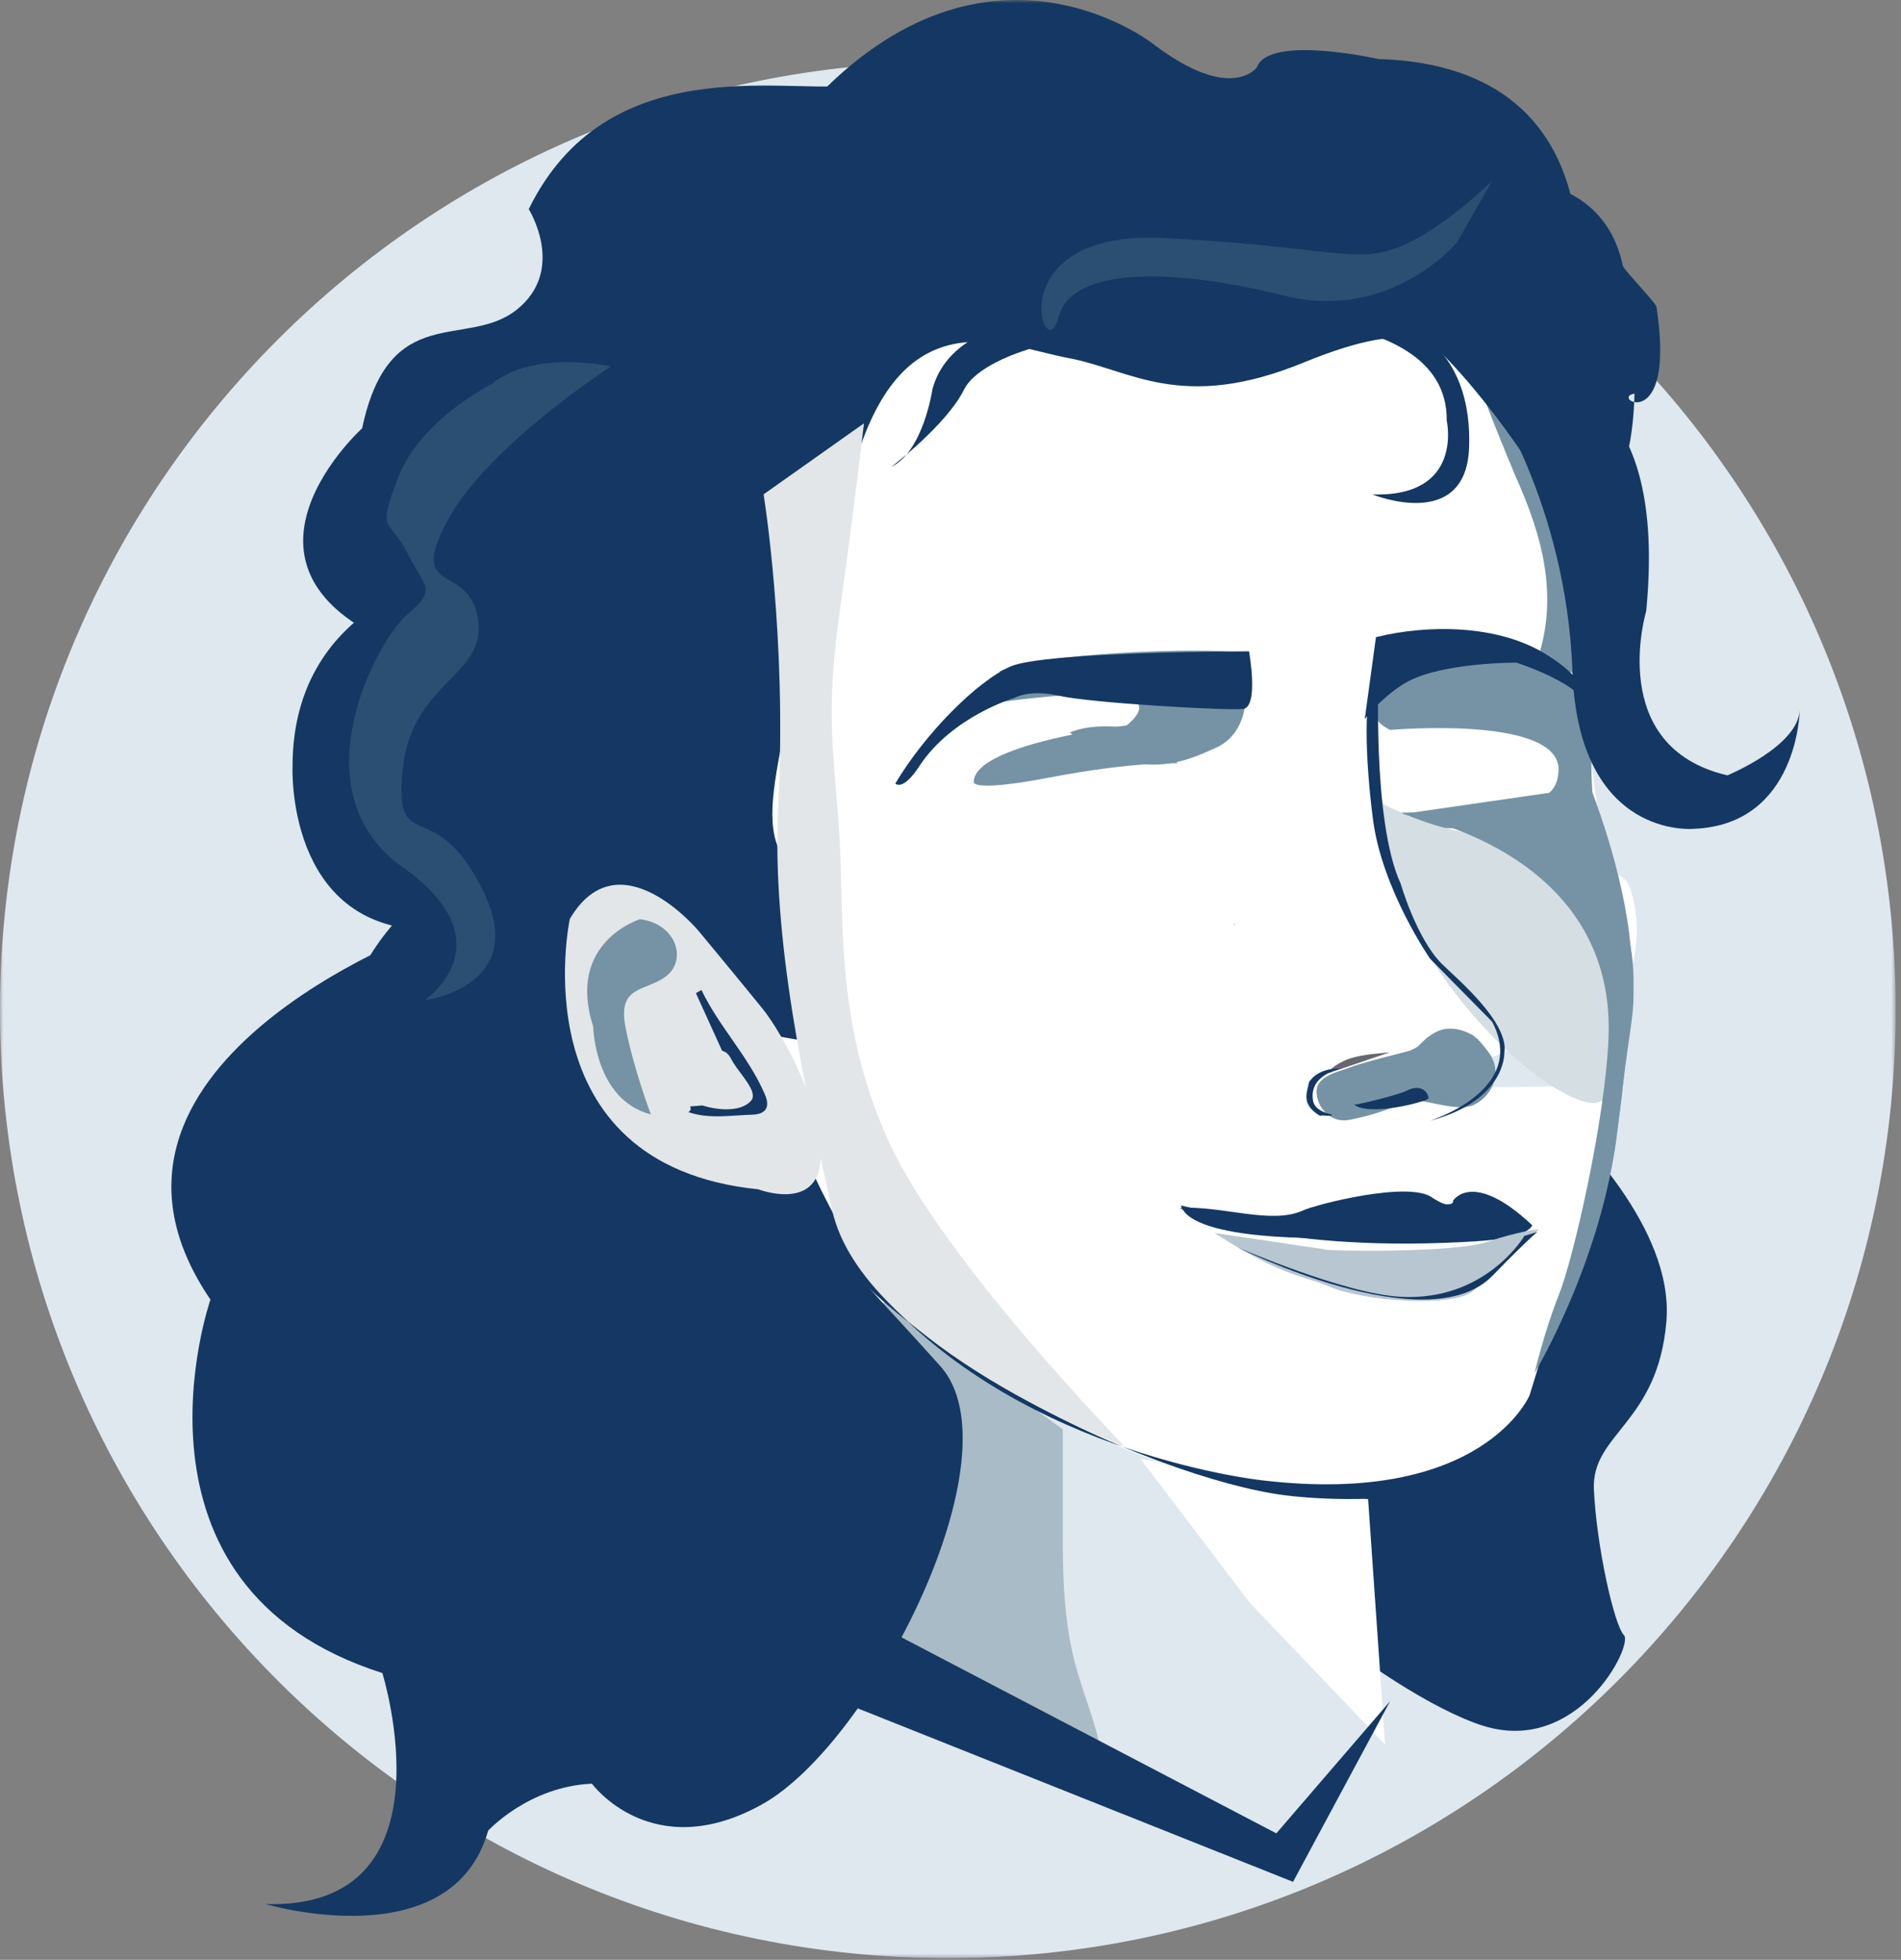 <?xml version="1.0" encoding="UTF-8"?>
<svg width="293px" height="302px" viewBox="0 0 293 302" version="1.1" xmlns="http://www.w3.org/2000/svg" xmlns:xlink="http://www.w3.org/1999/xlink">
    <rect x="0" y="0" width="293" height="302" fill="#808080" stroke="none"/>
    <title>Group 99</title>
    <defs>
        <polygon id="path-1" points="0 0 292.173 0 292.173 292.172 0 292.172"></polygon>
        <polygon id="path-3" points="-7.10542736e-15 0 191.747 0 191.747 184.78 -7.10542736e-15 184.78"></polygon>
    </defs>
    <g id="Webdesign" stroke="none" stroke-width="1" fill="none" fill-rule="evenodd">
        <g id="Group-99">
            <g id="Group-3" transform="translate(0, 9.566)">
                <mask id="mask-2" fill="white">
                    <use xlink:href="#path-1"></use>
                </mask>
                <g id="Clip-2"></g>
                <path d="M292.173,146.086 C292.173,226.767 226.768,292.172 146.087,292.172 C65.405,292.172 -0,226.767 -0,146.086 C-0,65.405 65.405,0 146.087,0 C226.768,0 292.173,65.405 292.173,146.086" id="Fill-1" fill="#DFE8EF" mask="url(#mask-2)"></path>
            </g>
            <g id="Group-98" transform="translate(26.413, 0)">
                <path d="M215.68,173.542 C215.493,174.277 231.671,188.828 230.425,203.642 C229.103,219.37 218.869,220.886 219.253,229.502 C219.638,238.119 222.361,250.409 223.88,251.96 C225.399,253.511 216.737,270.625 202.026,265.885 C187.314,261.145 155.747,236.112 158.932,226.257 C162.118,216.402 215.68,173.542 215.68,173.542" id="Fill-4" fill="#143863"></path>
                <polygon id="Fill-6" fill="#FFFFFF" points="184.452 231.019 187.076 268.832 166.216 246.979 149.371 224.795"></polygon>
                <path d="M137.4,220.251 L137.4,238.13 C137.4,252.036 139.387,257.003 141.373,262.963 C143.36,268.922 142.864,268.646 142.864,268.646 L99.297,245.448 L103.965,196.222 L137.4,220.251 Z" id="Fill-8" fill="#A8BBC6"></path>
                <path d="M223.851,167.28 L216.829,195.953 C216.829,195.953 212.519,210.054 211.776,216.868 C211.776,216.868 198.422,232.825 169.284,229.379 C140.146,225.932 107.166,200.917 106.152,193.843 C105.138,186.768 112.607,168.683 112.607,168.683 L223.851,167.28 Z" id="Fill-10" fill="#FFFFFF"></path>
                <path d="M101.359,204.167 C92.565,189.878 80.808,121.344 80.808,121.344 C80.808,121.344 82.453,72.876 96.597,60.826 C110.741,48.776 172.762,37.31 181.445,36.923 C190.128,36.535 188.296,44.23 188.296,44.23 C188.296,44.23 213.476,65.158 217.414,104.677 C221.351,144.196 223.15,130.765 225.093,137.747 C227.036,144.729 224.864,148.632 224.045,154.65" id="Fill-12" fill="#FFFFFF"></path>
                <path d="M42.381,88.801 C42.381,88.801 18.648,93.122 18.676,118.134 C18.676,118.134 17.603,142.832 39.375,143.311 C39.375,143.311 -18.412,164.377 6.026,200.262 C6.026,200.262 -9.403,244.452 32.518,257.807 C32.518,257.807 43.933,294.274 14.531,293.41 C14.531,293.41 43.186,301.92 48.827,282.093 C48.827,282.093 55.049,275.29 64.817,274.855 C64.817,274.855 74.081,287.492 91.059,278.034 C108.038,268.577 130.73,224.037 118.48,210.462 C99.374,189.291 110.53,203.166 101.024,185.102 C91.518,167.038 81.075,127.314 75.115,115.617 C69.156,103.92 42.381,88.801 42.381,88.801" id="Fill-14" fill="#143863"></path>
                <polygon id="Fill-16" fill="#FCFCFD" points="116.175 117.133 116.044 117.295 116.266 117.321"></polygon>
                <path d="M209.765,188.822 C208.656,190.722 203.799,191.159 199.163,191.385 C168.444,193.006 155.407,186.132 155.407,186.132 C162.008,185.754 169.552,188.772 174.456,186.509 C176.45,185.589 191.045,181.838 194.448,184.623 C194.448,184.623 195.831,185.505 196.428,185.566 C197.717,185.697 197.542,185.025 197.542,185.025 C197.542,185.025 200.546,180.126 209.765,188.822" id="Fill-18" fill="#143863"></path>
                <path d="M163.848,142.511 L163.769,142.357 C163.769,142.357 163.899,142.425 163.902,142.417 C163.905,142.41 163.848,142.511 163.848,142.511" id="Fill-20" fill="#143863"></path>
                <path d="M208.911,69.79 C209.374,70.227 209.755,70.682 209.24,71.328 C208.941,70.994 208.642,70.66 208.341,70.33 C208.53,70.152 208.72,69.971 208.911,69.79" id="Fill-22" fill="#FCFCFD"></path>
                <path d="M211.197,75.029 C210.65,74.882 210.457,74.507 210.559,73.978 C210.575,73.893 210.743,73.837 210.841,73.767 C210.958,74.19 211.075,74.612 211.192,75.034 L211.197,75.029 Z" id="Fill-24" fill="#FCFCFD"></path>
                <path d="M211.191,75.034 C211.396,75.251 211.601,75.469 211.805,75.686 C211.684,75.793 211.562,75.897 211.441,76.004 C211.359,75.678 211.278,75.353 211.196,75.029 L211.191,75.034 Z" id="Fill-26" fill="#FCFCFD"></path>
                <path d="M210.194,72.493 C210.117,72.583 210.04,72.674 209.964,72.764 C209.888,72.673 209.753,72.581 209.753,72.49 C209.754,72.399 209.891,72.308 209.967,72.218 C210.043,72.31 210.118,72.401 210.194,72.493" id="Fill-28" fill="#FCFCFD"></path>
                <path d="M177.673,192.502 C177.514,192.789 197.67,193.157 202.997,191.316 C207.536,189.747 210.787,189.416 210.787,189.416 C210.787,189.416 203.574,196.47 200.599,198.965 C197.624,201.461 183.968,200.606 178.402,198.229 C174.121,196.401 171.478,196.867 160.772,189.992 L177.673,192.502 Z" id="Fill-30" fill="#B8C6D1"></path>
                <path d="M98.611,183.586 C99.379,193.256 111.896,203.742 127.806,213.405 C143.716,223.069 161.837,229.183 171.65,230.418 C181.464,231.653 215.157,233.005 217.816,210.309 C220.023,191.471 221.321,177.417 221.321,177.417 C221.321,177.417 212.821,203.456 209.348,214.988 C209.348,214.988 202.217,232.114 168.234,228.123 C168.234,228.123 131.942,224.388 109.628,199.684 L99.376,185.304" id="Fill-32" fill="#143863"></path>
                <path d="M208.537,190.448 C208.537,190.448 202.64,200.541 189.461,199.832 C180.706,199.361 164.245,192.172 164.245,192.172 C164.245,192.172 193.573,206.909 203.627,196.58 C209.414,190.635 210.554,189.834 210.554,189.834 L208.537,190.448 Z" id="Fill-34" fill="#143863"></path>
                <path d="M213.764,119.198 C213.35,124.141 207.608,123.598 204.603,124.21 C202.419,124.655 191.901,125.312 189.474,125.212 C191.598,127.865 193.491,127.713 196.547,127.616 C200.011,127.507 217.126,130.849 218.51,134.04 C219.956,137.375 221.269,140.766 222.243,144.289 C224.169,151.825 221.553,174.452 219.763,178.099 C219.763,178.099 218.216,183.438 215.667,194.996 C215.667,194.996 213.1,201.443 213.215,203.012 C213.33,204.58 220.399,186.862 221.174,183.118 C221.994,179.156 223.293,172.319 223.822,166.424 C224.35,160.528 225.011,157.369 225.011,157.369 C225.927,148.881 225.096,144.165 222.382,137.764 C220.801,134.036 219.928,130.076 219.395,126.011 C218.7,120.707 218.78,115.408 219.052,110.092 C219.187,107.451 218.375,105.271 215.992,104.126 C212.311,102.358 203.267,100.735 199.168,101.152 C192.737,101.805 191.87,104.749 185.943,107.289 L185.967,107.268 C184.943,109.965 185.379,111.229 187.848,112.481 C187.848,112.481 215.067,110.072 213.764,119.198" id="Fill-36" fill="#7693A5"></path>
                <path d="M210.41,102.07 C213.93,92.01 211.326,82.639 207.195,73.436 C207.021,73.05 200.012,56.285 200.592,55.84 C200.975,55.545 214.573,69.436 214.995,69.746 C215.227,69.888 211.783,71.093 212.015,71.236 C212.221,70.841 206.924,63.054 206.552,62.792 C202.26,53.919 197.537,56.55 189.676,50.916 C187.582,49.416 184.273,49.584 182.168,48.1 C186.647,44.584 191.231,45.157 195.572,48.285 C209.633,58.413 215.054,70.272 217.832,87.088 C218.723,92.484 220.087,97.802 220.468,103.282 C220.512,103.918 220.732,104.588 220.263,105.349 C217.032,104.144 213.839,102.731 210.41,102.07" id="Fill-38" fill="#7693A5"></path>
                <path d="M185.663,98.178 L183.933,110.809 C183.933,110.809 186.906,107.006 190.571,105.028 C196.063,102.064 207.314,102.106 207.314,102.106 C207.314,102.106 216.135,104.975 217.811,108.163 C217.811,108.163 219.221,105.381 211.859,100.816 C204.496,96.25 193.756,96.186 185.663,98.178" id="Fill-40" fill="#143863"></path>
                <path d="M210.672,50.119 C210.672,50.119 210.513,47.254 193.8,54.524 C193.8,54.524 193.34,48.154 174.472,55.883 C155.604,63.613 147.717,56.914 138.214,55.163 C128.711,53.412 112.767,45.423 105.245,71.859 C105.245,71.859 90.112,77.972 91.08,99.679 C92.048,121.386 85.441,135.819 89.069,143.995 C92.696,152.171 91.184,150.788 93.542,163.008 C95.899,175.228 97.498,170.444 96.839,171.924 C96.18,173.403 96.27,183.549 94.775,182.529 C93.279,181.508 90.45,183.084 87.562,175.238 C84.675,167.391 78.043,173.125 76.764,168.832 C75.485,164.538 71.947,166.509 66.495,158.052 C61.043,149.595 56.618,131.667 58.876,125.403 C61.134,119.14 64.302,68.248 71.48,58.502 C78.658,48.757 110.645,26.305 132.369,25.698 C154.092,25.092 205.996,18.427 210.672,50.119" id="Fill-42" fill="#143863"></path>
                <path d="M58.085,176.752 C54.209,187.371 43.008,192.269 43.008,192.269" id="Fill-44" fill="#143863"></path>
                <g id="Group-48" transform="translate(25.156, 0)">
                    <mask id="mask-4" fill="white">
                        <use xlink:href="#path-3"></use>
                    </mask>
                    <g id="Clip-47"></g>
                    <path d="M26.34,152.482 L3.697,183.685 L2.903,184.78 C-8.803,147.833 18.678,134.564 18.678,134.564 C37.487,127.546 30.543,107.428 30.543,107.428 C19.647,97.576 24.293,78.153 24.293,78.153 C26.027,53.98 43.04,51.362 49.182,46.95 C55.325,42.535 53.134,37.05 53.134,37.05 C53.088,22.402 71.904,17.582 71.904,17.582 C99.689,-14.181 126.193,6.79 126.193,6.79 C138.173,15.908 142.139,10.402 142.139,10.402 C143.933,5.269 160.884,9.094 160.884,9.094 C199.979,10.274 190.813,50.054 190.813,50.054 L146.56,34.19 L79.608,48.684 C79.608,48.684 67.555,57.959 70.895,83.215 C74.234,108.471 62.468,125.087 70.099,133.302 C77.73,141.516 72.831,157.077 72.299,160.375" id="Fill-46" fill="#143863" mask="url(#mask-4)"></path>
                </g>
                <path d="M189.993,38.836 C189.993,38.836 216.033,53.575 216.942,84.192 C216.942,84.192 193.535,38.721 170.297,41.934 L189.993,38.836 Z" id="Fill-49" fill="#143863"></path>
                <path d="M156.72,49.18 C156.72,49.18 196.782,45.218 196.568,64.803 C196.568,64.803 199.271,76.645 185.113,76.189 C185.113,76.189 199.513,82.072 200.017,68.999 C200.522,55.927 193.332,41.022 156.72,49.18" id="Fill-51" fill="#143863"></path>
                <path d="M196.876,28.229 C196.876,28.229 219.87,22.78 223.727,40.988 C223.843,41.534 228.812,46.695 228.901,47.282 C231.976,67.446 221.547,61.204 225.511,60.665 C225.511,60.665 225.265,79.527 219.089,71.102 C212.913,62.677 192.09,42.885 192.09,42.885 L196.876,28.229 Z" id="Fill-53" fill="#143863"></path>
                <path d="M104.259,13.177 C94.161,14.352 67.042,7.768 55.083,32.227 C55.083,32.227 60.937,41.572 53.236,47.716 C45.535,53.86 33.594,46.236 29.401,65.998 C29.401,65.998 2.222,90.592 41.876,101.874 L87.438,50.541 L144.711,34.211 L104.259,13.177 Z" id="Fill-55" fill="#143863"></path>
                <path d="M81.25,143.438 C81.25,143.438 68.995,128.758 61.411,141.603 C61.411,141.603 53.313,179.484 90.458,183.266 C90.458,183.266 99.31,186.677 100.057,179.03 C100.803,171.385 94.342,159.41 91.082,155.386 C87.821,151.363 81.25,143.438 81.25,143.438" id="Fill-57" fill="#E2E6E8"></path>
                <path d="M84.89,161.928 C83.542,158.964 82.194,156.001 80.845,153.037 C81.131,152.877 81.417,152.718 81.704,152.558 C84.439,158.25 88.948,162.777 91.47,168.62 C92.398,170.772 91.465,171.716 89.509,171.768 C86.229,171.855 82.907,172.48 79.67,171.365 C80.035,171.161 80.142,170.878 79.939,170.498 C80.576,170.446 81.212,170.395 81.849,170.344 C84.495,171.172 87.876,171.296 89.339,169.63 C90.504,168.303 87.782,165.678 86.595,163.732 C86.171,163.035 85.865,162.139 84.89,161.928" id="Fill-59" fill="#143863"></path>
                <g id="Group-65" transform="translate(176.504, 158.508)">
                    <path d="M23.621,0.787 C23.621,0.787 20.827,-0.886 18.177,0.645 C15.526,2.175 16.465,2.904 13.328,3.685 C10.191,4.467 6.607,5.397 5.16,5.975 C3.713,6.553 0.005,7.232 0,9.672 C-0.004,12.111 2.145,14.583 4.955,14.072 C7.764,13.562 11.459,12.434 13.562,11.314 C15.664,10.193 21.548,13.204 24.424,11.663 C27.301,10.123 28.638,6.597 26.585,3.736 C24.531,0.875 23.621,0.787 23.621,0.787" id="Fill-61" fill="#7693A5"></path>
                    <path d="M11.292,3.648 C9.186,3.87 6.231,4.002 4.159,4.993 C2.088,5.984 1.706,6.9 1.706,6.9 L11.292,3.648 Z" id="Fill-63" fill="#676772"></path>
                </g>
                <path d="M178.924,171.758 C178.73,172.17 177.319,171.729 177.056,171.955 C174.045,170.166 175.055,168.373 175.339,166.773 C175.339,166.773 176.529,164.503 180.282,164.673 C180.282,164.673 175.28,165.555 175.961,169.567 C175.961,169.567 176,171.184 178.924,171.758" id="Fill-66" fill="#143863"></path>
                <path d="M193.608,169.401 C191.397,170.317 184.37,171.84 182.304,170.228 C183.462,170.115 189.348,168.627 190.382,168.082 C192.074,167.19 193.41,167.706 193.812,169.157 C193.734,169.23 193.666,169.312 193.608,169.401" id="Fill-68" fill="#143863"></path>
                <path d="M72.24,141.643 C72.24,141.643 60.796,145.136 65.024,158.205 C65.024,158.205 65.195,169.466 73.913,171.728 C73.913,171.728 71.288,164.885 70.001,158.314 C68.713,151.743 73.072,152.874 76.277,150.411 C79.481,147.949 77.907,142.385 72.24,141.643" id="Fill-70" fill="#7693A5"></path>
                <path d="M212.881,58.908 C212.881,58.908 230.673,59.722 227.313,94.18 C227.313,94.18 221.007,115.083 239.824,119.476 C239.824,119.476 250.725,115.03 250.983,109.391 C250.983,109.391 250.77,127.04 234.692,127.717 C234.692,127.717 216.881,129.492 215.944,103.431 C215.007,77.371 202.734,59.856 202.734,59.856 L212.881,58.908 Z" id="Fill-72" fill="#143863"></path>
                <path d="M185.018,122.948 C185.018,122.948 206.408,135.68 215.572,122.948 C215.572,122.948 220.382,126.626 223.384,141.996 C226.358,157.217 224.248,171.042 218.401,169.911 C209.777,168.242 187.43,147.35 185.018,122.948" id="Fill-74" fill="#D5DEE2"></path>
                <path d="M189.724,125.438 C189.724,125.438 222.55,130.681 221.513,159.727 C221.067,172.218 216.138,193.817 213.874,199.475 C211.611,205.133 210.102,211.593 210.102,211.593 C210.102,211.593 220.688,194.055 222.951,173.686 C225.215,153.316 225.93,157.596 224.908,145.864 C223.886,134.132 218.684,121.251 218.684,121.251 L189.724,125.438 Z" id="Fill-76" fill="#7693A5"></path>
                <path d="M106.747,65.235 C106.747,65.235 105.238,78.416 102.975,94.526 C100.712,110.636 102.22,116.494 102.975,128.942 C103.729,141.391 102.22,157.501 110.519,175.807 C118.818,194.114 146.954,222.909 146.954,222.909 C146.954,222.909 106.511,207.538 101.843,186.461 C97.86,168.475 92.413,145.089 93.545,123.703 C94.885,98.374 91.281,76.174 91.281,76.174 L106.747,65.235 Z" id="Fill-78" fill="#E2E6E8"></path>
                <path d="M155.596,185.754 C155.596,185.754 169.317,189.29 181.482,186.461 L178.983,190.752 C178.983,190.752 157.293,191.412 155.596,185.754" id="Fill-80" fill="#143863"></path>
                <polygon id="Fill-82" fill="#143863" points="108.256 250.069 95.431 259.122 172.883 289.981 187.848 262.139 170.307 282.509"></polygon>
                <path d="M141.771,48.586 C141.771,48.586 120.794,47.209 117.309,59.954 C117.309,59.954 115.91,69.534 110.986,71.923 C110.986,71.923 119.448,65.52 122.167,60.037 C124.886,54.554 140.728,50.169 152.398,52.115 L141.771,48.586 Z" id="Fill-84" fill="#143863"></path>
                <path d="M134.628,118.158 C138.506,117.59 141.823,116.367 146.463,117.307 C153.401,118.714 156.954,117.004 160.861,115.294 C165.053,113.459 166.143,108.822 165.352,104.513 C165.209,103.733 165.954,100.714 165.14,100.598 C158.826,99.697 133.468,100.608 127.659,103.448 C128.086,104.08 118.308,110.373 126.077,108.43 C126.077,108.43 157.784,103.451 146.9,112.054 C144.036,111.835 141.172,111.782 138.486,112.86 C139.39,113.613 139.944,114.27 138.18,114.562 C137.348,114.699 136.548,114.976 135.736,115.199" id="Fill-86" fill="#7693A5"></path>
                <path d="M149.841,111.451 C149.841,111.451 124.021,114.227 123.672,120.396 C123.672,120.396 122.626,122.247 135.536,119.779 C148.445,117.312 155.075,117.62 155.075,117.62 L149.841,111.451 Z" id="Fill-88" fill="#7693A5"></path>
                <path d="M185.205,126.271 C184.125,117.945 183.367,105.658 186.097,103.145 C186.097,103.145 185.009,126.545 189.461,136.135 C189.461,136.135 191.89,144.561 195.76,148.468 C197.882,150.612 206.312,157.517 205.444,162.349 C205.444,162.349 205.625,169.658 193.881,172.737 C193.881,172.737 209.207,168.042 203.564,157.437 L194.011,147.744 C194.011,147.744 186.607,137.081 185.205,126.271" id="Fill-90" fill="#143863"></path>
                <path d="M166.1,100.371 C166.1,100.371 134.594,100.403 129.372,102.685 C124.15,104.967 116.14,113.064 111.58,120.738 C111.58,120.738 112.702,122.008 115.257,118.098 C120.311,110.364 129.967,107.538 129.967,107.538 C129.967,107.538 132.299,106.157 136.932,107.231 C141.565,108.305 162.723,109.542 165.187,109.24 C167.651,108.938 166.1,100.371 166.1,100.371" id="Fill-92" fill="#143863"></path>
                <path d="M49.305,59.211 C49.305,59.211 38.381,64.673 34.967,73.549 C31.553,82.425 33.602,79.694 36.333,85.156 C39.064,90.618 41.112,90.618 36.333,94.714 C31.553,98.811 19.264,122.024 35.65,133.631 C52.036,145.238 39.064,154.114 39.064,154.114 C39.064,154.114 55.45,152.065 47.939,137.045 C40.429,122.024 34.284,132.266 35.65,118.611 C37.015,104.955 48.622,104.273 47.257,95.397 C45.891,86.521 36.333,91.983 42.477,80.376 C48.622,68.77 67.739,56.48 67.739,56.48 C67.739,56.48 56.133,53.749 49.305,59.211" id="Fill-94" fill="#2B4F72"></path>
                <path d="M198.145,37.363 C198.145,37.363 187.904,49.653 171.518,45.556 C155.132,41.46 138.745,40.777 136.697,48.97 C134.649,57.163 127.139,35.315 153.083,36.68 C179.028,38.046 182.442,40.777 189.269,38.046 C196.097,35.315 203.607,27.804 203.607,27.804 L198.145,37.363 Z" id="Fill-96" fill="#2B4F72"></path>
            </g>
        </g>
    </g>
</svg>